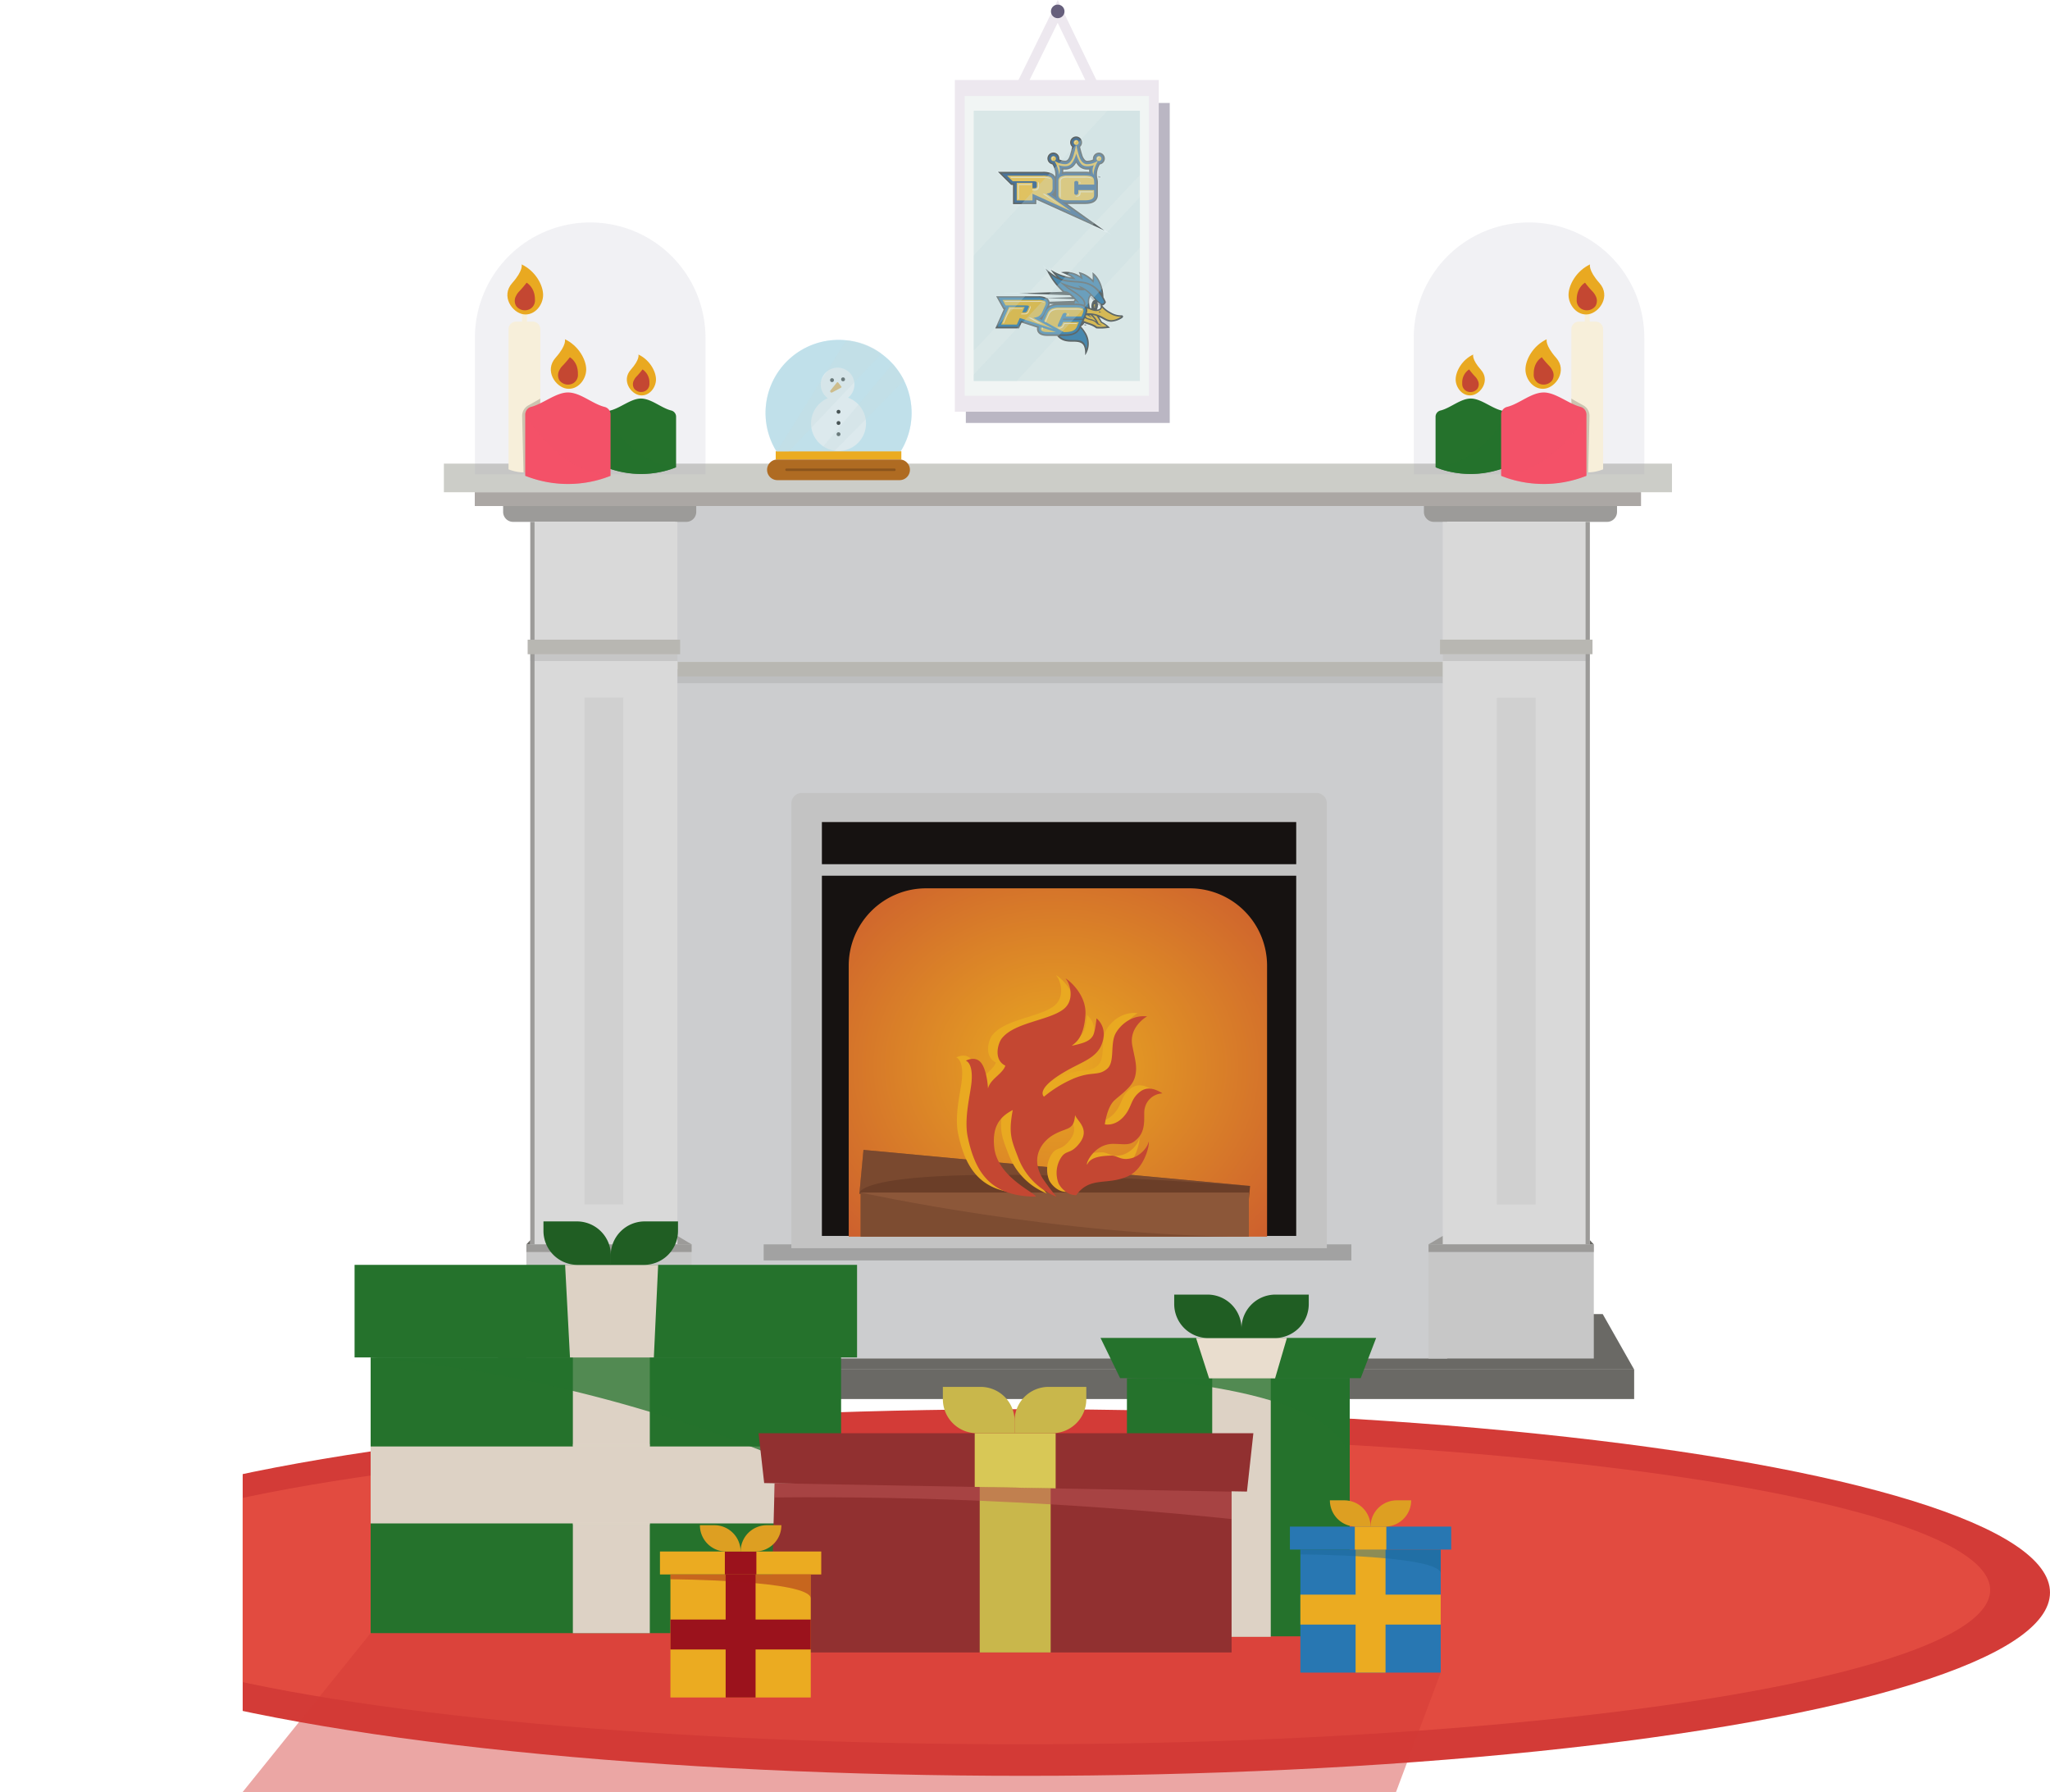 <svg xmlns="http://www.w3.org/2000/svg" xmlns:xlink="http://www.w3.org/1999/xlink" viewBox="0 0 821.98 718.4"><defs><style>.cls-1,.cls-55,.cls-67{fill:none;}.cls-2{fill:#fff;}.cls-3{fill:#cccdc8;}.cls-4{fill:#6a6965;}.cls-5{fill:#cccdcf;}.cls-6{fill:#b8b7b2;}.cls-7{fill:#aba7a4;}.cls-21,.cls-8{fill:#9c9b99;}.cls-9{fill:#d9d9d9;}.cls-10{fill:#c7c7c7;}.cls-11{fill:#d0d0d0;}.cls-12{fill:#a2a2a2;}.cls-13{fill:#c3c3c3;}.cls-14{fill:#161211;}.cls-15{fill:url(#radial-gradient);}.cls-16,.cls-22{fill:#6b3e28;}.cls-17,.cls-18{fill:#8c5739;}.cls-18,.cls-22,.cls-26,.cls-39,.cls-42,.cls-48{opacity:0.45;}.cls-18,.cls-21,.cls-22,.cls-26,.cls-29,.cls-32,.cls-35,.cls-39,.cls-42,.cls-43,.cls-47,.cls-48,.cls-52,.cls-53,.cls-54,.cls-55,.cls-56{isolation:isolate;}.cls-19{fill:#e9a921;}.cls-20{fill:#c44732;}.cls-21,.cls-47,.cls-55{opacity:0.3;}.cls-23{clip-path:url(#clip-path);}.cls-24,.cls-26{fill:#d33b37;}.cls-25{fill:#e24b40;}.cls-27,.cls-29{fill:#25722c;}.cls-28,.cls-32{fill:#ddd2c5;}.cls-29{opacity:0.75;}.cls-30{fill:#e9ddce;}.cls-31{fill:#205e23;}.cls-32{opacity:0.66;}.cls-33{fill:#913030;}.cls-34{fill:#c9b74b;}.cls-35{fill:#ba5252;opacity:0.55;}.cls-36{fill:#d8c856;}.cls-37{fill:#ebab21;}.cls-38,.cls-39{fill:#9b121c;}.cls-40{fill:#dd9f22;}.cls-41{fill:#2877b2;}.cls-42{fill:#1a6796;}.cls-43{fill:#a1a1b5;opacity:0.15;}.cls-44{fill:#f7efda;}.cls-45{fill:#ccc3b0;}.cls-46,.cls-47{fill:#f35168;}.cls-48{fill:#87d2f2;}.cls-49{fill:#af6b22;}.cls-50{fill:#f6f9fe;}.cls-51{fill:#e29b29;}.cls-52{opacity:0.25;fill:url(#SVGID_13_);}.cls-53{fill:#b4d2d4;opacity:0.4;}.cls-54{fill:#c7dcdf;opacity:0.28;}.cls-55{stroke:#351d10;stroke-linecap:round;}.cls-55,.cls-67{stroke-miterlimit:10;}.cls-56{fill:#40375b;opacity:0.36;}.cls-57{fill:#ede8ef;}.cls-58{fill:#f1f5f4;}.cls-59{fill:#231f20;}.cls-60{fill:#043673;}.cls-61{fill:#fdb714;}.cls-62{fill:#fee6ad;}.cls-63{fill:#005694;}.cls-64{fill:#eba900;}.cls-65{fill:#b2b1b1;}.cls-66{fill:#ffe0ae;}.cls-67{stroke:#ede8ef;stroke-width:4px;}.cls-68{fill:#665f7c;}</style><radialGradient id="radial-gradient" cx="655.79" cy="163.16" r="118.7" gradientTransform="matrix(1.3, 0, 0, -1.12, -526.43, 610.08)" gradientUnits="userSpaceOnUse"><stop offset="0" stop-color="#e9a921"/><stop offset="1" stop-color="#c44732"/></radialGradient><clipPath id="clip-path" transform="translate(97.31)"><rect class="cls-1" y="425.96" width="767.78" height="292.66"/></clipPath><pattern id="SVGID_13_" data-name="SVGID 13 " width="47" height="34" patternTransform="matrix(0.11, 0, 0, -0.11, -6385.43, 7286.57)" patternUnits="userSpaceOnUse" viewBox="0 0 47 34"><rect class="cls-1" width="47" height="34"/><rect class="cls-1" width="47" height="34"/><circle class="cls-2" cx="17" cy="6" r="2.5"/><circle class="cls-2" cx="41" cy="6" r="2.5"/><circle class="cls-2" cx="17" cy="23" r="2.5"/><circle class="cls-2" cx="41" cy="23" r="2.5"/><circle class="cls-2" cx="6" cy="11" r="2.5"/><circle class="cls-2" cx="30" cy="11" r="2.5"/><circle class="cls-2" cx="6" cy="28" r="2.5"/><circle class="cls-2" cx="30" cy="28" r="2.5"/></pattern></defs><g id="Layer_2" data-name="Layer 2"><g id="Layer_1-2" data-name="Layer 1"><g id="Fireplace"><g id="Fireplace-2" data-name="Fireplace"><rect class="cls-3" x="177.98" y="185.87" width="492.42" height="11.47"/><polygon class="cls-4" points="211.06 527.94 208.09 527.94 197.23 549.04 655.24 549.04 642.64 526.82 639.05 526.82 211.06 527.94"/><rect class="cls-5" x="270.79" y="268.27" width="309.48" height="276.37"/><rect class="cls-6" x="271.64" y="265.35" width="307.24" height="5.84"/><rect class="cls-5" x="270.79" y="202.87" width="309.48" height="62.47"/><rect class="cls-7" x="190.37" y="197.34" width="467.63" height="5.53"/><path class="cls-8" d="M177.9,209.22H108.38a4,4,0,0,1-3.95-3.95v-2.4h77.43v2.4A4,4,0,0,1,177.9,209.22Z" transform="translate(97.31)"/><rect class="cls-9" x="212.64" y="209.22" width="58.99" height="289.63"/><rect class="cls-10" x="211.06" y="498.86" width="66.26" height="45.78"/><rect class="cls-11" x="234.36" y="279.68" width="15.57" height="203.19"/><polygon class="cls-8" points="277.32 498.86 271.64 495.48 271.64 498.86 277.32 498.86"/><polygon class="cls-4" points="211.06 498.86 212.64 497.17 212.64 498.86 211.06 498.86"/><rect class="cls-8" x="211.06" y="498.86" width="66.26" height="3.07"/><rect class="cls-8" x="212.64" y="209.22" width="1.69" height="289.63"/><rect class="cls-6" x="211.57" y="256.44" width="61.14" height="5.84"/><path class="cls-8" d="M477.59,209.22h69.52a4,4,0,0,0,3.95-3.95v-2.4H473.63v2.4A4,4,0,0,0,477.59,209.22Z" transform="translate(97.31)"/><rect class="cls-9" x="578.47" y="209.23" width="58.99" height="289.63"/><rect class="cls-10" x="572.8" y="498.85" width="66.26" height="45.78"/><rect class="cls-11" x="600.18" y="279.69" width="15.57" height="203.19"/><polygon class="cls-8" points="572.79 498.86 578.48 495.48 578.48 498.86 572.79 498.86"/><polygon class="cls-4" points="639.05 498.86 637.47 497.17 637.47 498.86 639.05 498.86"/><rect class="cls-8" x="572.8" y="498.85" width="66.26" height="3.07"/><rect class="cls-8" x="635.77" y="209.23" width="1.69" height="289.63"/><rect class="cls-6" x="577.4" y="256.43" width="61.14" height="5.84"/><rect class="cls-12" x="306.2" y="498.86" width="235.66" height="6.45"/><path class="cls-13" d="M434.72,500.39H220V322.11a4.22,4.22,0,0,1,4.22-4.22H430.49a4.22,4.22,0,0,1,4.22,4.22V500.39Z" transform="translate(97.31)"/><rect class="cls-14" x="329.55" y="351.07" width="190.19" height="144.41"/><rect class="cls-14" x="329.55" y="329.56" width="190.19" height="16.9"/><path class="cls-15" d="M379.72,356.13H274a31,31,0,0,0-31,31V495.78H410.74V387.15A31,31,0,0,0,379.72,356.13Z" transform="translate(97.31)"/><rect class="cls-4" x="197.23" y="549.04" width="458.01" height="11.83"/><rect class="cls-16" x="316.77" y="399.19" width="17.69" height="155.69" transform="translate(-82.3 756.92) rotate(-84.67)"/><rect class="cls-17" x="345.06" y="478.09" width="155.69" height="17.69"/><path class="cls-18" d="M247.26,478.61s-4.37-14.78,156.66-3.15L248.9,461Z" transform="translate(97.31)"/><path class="cls-19" d="M295,435.17s-.29-7-2.65-10.23-6.25-1-6.25-1,3,.67,2.29,8.62c-.44,4.89-3.11,14.48-1.5,22.06,3,14.15,9.23,23.8,27.28,23.8,0-1.45-15.46-7.82-16.68-19.79-.72-7.12,1.21-11.74,7.43-14.91-1.79,9.49-.49,12.12,2.12,18.93a27.14,27.14,0,0,0,15.43,15.82,80.91,80.91,0,0,1-5.7-7.57c-5.08-8.64.3-15,4.74-17.41,5.45-3,7.87-1.49,8.4-7.75.87,2.44,6.18,5.65,1.72,11.35-3.91,5-5.52,1.93-7.95,6.86a11.5,11.5,0,0,0-.4,9c.59,1.51,3.34,5,7.14,4.88,5.61-7.65,12.1-3.79,20.64-7.53,6.75-2.95,8.85-12.73,8.43-13.94-.53,2.52-3.56,5.89-7.12,6.71-4.21,1-5.47-1.2-7.9-1.1-3.18.13-8.27.31-9.64,3.6-.84-.11,2.83-8.38,10.48-8.29,5.28.06,6.75.92,9.86-2.31,3.69-3.84,2-9.61,2.75-12.07a7.57,7.57,0,0,1,7.11-5.86c-3.5-2.21-6.5-2.67-9.13-.58-3.91,3.09-3.05,6.25-6.63,10.09s-7.38,2.89-7.38,2.89.84-6.91,3.9-9.66,7.16-5.38,8.22-9.44-.13-7.28-1.11-12.51c-1.43-7.61,5.94-11.66,5.94-11.66-7.1-.81-11.81,4.75-12.94,7.49-1.8,4.36,0,11-3.14,13.56-3.79,3.18-6.44.58-14.61,4.41a48.59,48.59,0,0,0-10.66,6.73s-4.67-3.55,12.82-12.41c4.62-2.34,8.64-4.23,10.32-8.57,2.7-7-2.09-10.42-2.09-10.42s-.44,5.28-1.45,7c-1.48,2.52-4.67,3.09-8.46,4,1.48-1.32,4.85-3,5.48-12.4s-9.24-15.8-7.77-14.27,3.72,8.42-1.09,12.06c-6,4.55-19.65,5.2-24.71,11.7-1.51,1.94-3.4,8.51,1.47,10.88-1.19,3.45-6.14,5.3-7,9.3Z" transform="translate(97.31)"/><path class="cls-20" d="M298.85,436.47s-.29-7-2.65-10.23-6.25-1-6.25-1,3,.67,2.29,8.62c-.44,4.89-3.11,14.48-1.5,22.06,3,14.15,9.23,23.8,27.28,23.8,0-1.45-15.46-7.82-16.68-19.79-.72-7.12,1.21-11.74,7.43-14.91-1.79,9.49-.49,12.12,2.12,18.93a27.14,27.14,0,0,0,15.43,15.82,80.91,80.91,0,0,1-5.7-7.57c-5.08-8.64.3-15,4.74-17.41,5.45-3,7.87-1.49,8.4-7.75.87,2.44,6.18,5.65,1.72,11.35-3.91,5-5.52,1.93-8,6.86a11.5,11.5,0,0,0-.4,9c.59,1.51,3.34,5,7.14,4.88,5.61-7.65,12.1-3.79,20.64-7.53,6.75-2.95,8.85-12.73,8.43-13.94-.53,2.52-3.56,5.89-7.12,6.71-4.21,1-5.47-1.2-7.9-1.1-3.18.13-8.27.31-9.64,3.6-.84-.11,2.83-8.38,10.48-8.29,5.28.06,6.75.92,9.86-2.31,3.69-3.84,2-9.61,2.75-12.07a7.57,7.57,0,0,1,7.11-5.86c-3.5-2.21-6.5-2.67-9.13-.58-3.91,3.09-3.05,6.25-6.63,10.09s-7.38,2.89-7.38,2.89.84-6.91,3.9-9.66,7.16-5.38,8.22-9.44-.13-7.28-1.11-12.51c-1.43-7.61,5.94-11.66,5.94-11.66-7.1-.81-11.81,4.75-12.94,7.49-1.8,4.36,0,11-3.14,13.56-3.79,3.18-6.44.58-14.61,4.41a48.59,48.59,0,0,0-10.66,6.73s-4.67-3.55,12.82-12.41c4.62-2.33,8.64-4.23,10.32-8.57,2.7-7-2.09-10.42-2.09-10.42s-.44,5.28-1.45,7c-1.48,2.52-4.67,3.09-8.46,4,1.48-1.32,4.85-3,5.48-12.4s-9.24-15.8-7.77-14.27,3.72,8.42-1.09,12.06c-6,4.55-19.65,5.2-24.71,11.7-1.51,1.94-3.4,8.51,1.47,10.88-1.2,3.46-6.14,5.3-7,9.3Z" transform="translate(97.31)"/><rect class="cls-21" x="212.64" y="262.27" width="58.99" height="2.73"/><rect class="cls-21" x="578.47" y="262.27" width="58.99" height="2.73"/><rect class="cls-21" x="271.64" y="271.18" width="306.84" height="2.73"/><path class="cls-22" d="M247.75,478.09s80.57,17.69,155.69,17.69H247.75Z" transform="translate(97.31)"/></g></g><g id="Gifts_and_Rug" data-name="Gifts and Rug"><g class="cls-23"><ellipse id="Darker_Carpet_Color" data-name="Darker Carpet Color" class="cls-24" cx="410.99" cy="638.44" rx="410.99" ry="73.49"/></g><g class="cls-23"><ellipse id="Lighter_Carpet_Color" data-name="Lighter Carpet Color" class="cls-25" cx="409.16" cy="637.44" rx="388.83" ry="61.84"/></g><g class="cls-23"><polygon id="Boxes_Shadow" data-name="Boxes Shadow" class="cls-26" points="148.62 654.72 97.31 718.4 133.31 718.4 559.76 718.4 577.68 670.55 521.41 639.29 148.62 654.72"/></g><g class="cls-23"><g id="Tall_Green_Gift_Box" data-name="Tall Green Gift Box"><rect class="cls-27" x="451.86" y="552.5" width="89.33" height="103.5"/><rect class="cls-28" x="486.06" y="552.21" width="23.47" height="104"/><path class="cls-29" d="M354.55,552.5s89.33,3.4,89.33,34.9V551.78Z" transform="translate(97.31)"/><polygon class="cls-27" points="551.79 536.37 441.27 536.37 449.13 552.5 545.6 552.5 551.79 536.37"/><polygon class="cls-30" points="479.57 536.37 484.81 552.6 511.26 552.6 516.02 536.37 479.57 536.37"/><path class="cls-31" d="M427.46,519H414.11a13.63,13.63,0,0,0-13.63,13.63v3.79h13.35a13.63,13.63,0,0,0,13.63-13.63Z" transform="translate(97.31)"/><path class="cls-31" d="M373.51,519h13.35a13.63,13.63,0,0,1,13.63,13.63v3.79H387.14a13.63,13.63,0,0,1-13.63-13.63Z" transform="translate(97.31)"/></g></g><g class="cls-23"><g id="Big_Green_Gift_Box" data-name="Big Green Gift Box"><rect class="cls-27" x="142.17" y="507.08" width="201.48" height="37.11"/><rect class="cls-27" x="148.62" y="544.19" width="188.57" height="110.53"/><rect class="cls-28" x="148.62" y="579.89" width="188.57" height="30.85"/><rect class="cls-28" x="229.7" y="544.2" width="30.85" height="110.53"/><path class="cls-29" d="M51.31,544.19H239.88v51.18a564.54,564.54,0,0,0-69.94-27.31A567.56,567.56,0,0,0,51.31,544.19Z" transform="translate(97.31)"/><rect class="cls-32" x="229.7" y="578.92" width="30.85" height="0.97"/><rect class="cls-32" x="229.7" y="610.26" width="30.85" height="0.97"/><polygon class="cls-28" points="262.17 544.19 228.54 544.19 226.59 507.08 263.9 507.08 262.17 544.19"/><path class="cls-31" d="M174.55,489.66H161.2a13.63,13.63,0,0,0-13.63,13.63v3.79h13.35a13.63,13.63,0,0,0,13.63-13.63Z" transform="translate(97.31)"/><path class="cls-31" d="M120.6,489.66H134a13.63,13.63,0,0,1,13.63,13.63v3.79H134.23a13.63,13.63,0,0,1-13.63-13.63Z" transform="translate(97.31)"/></g></g><g class="cls-23"><g id="Red_Gift_with_Gold_Ribbon" data-name="Red Gift with Gold Ribbon"><polygon class="cls-33" points="499.99 597.97 306.41 594.56 304.16 574.58 502.56 574.58 499.99 597.97"/><polygon class="cls-33" points="493.82 662.47 308.79 662.47 310.61 594.64 493.82 594.64 493.82 662.47"/><polygon class="cls-34" points="421.28 662.47 392.83 662.47 392.83 596.13 421.28 596.65 421.28 662.47"/><path class="cls-35" d="M213.3,594.64v5.68c30.6-.29,62.88.27,96.66,2,30.19,1.52,59.07,3.81,86.54,6.67V598Z" transform="translate(97.31)"/><polygon class="cls-36" points="423.28 596.69 390.83 596.11 390.83 574.58 423.28 574.58 423.28 596.69"/><path class="cls-34" d="M338.26,556H323.13a13.63,13.63,0,0,0-13.63,13.63v4.94h15.13A13.63,13.63,0,0,0,338.26,561Z" transform="translate(97.31)"/><path class="cls-34" d="M280.75,556h15.13a13.63,13.63,0,0,1,13.63,13.63v4.94H294.38A13.63,13.63,0,0,1,280.75,561Z" transform="translate(97.31)"/></g></g><g class="cls-23"><g id="Gold_Gift_with_Red_Ribbon" data-name="Gold Gift with Red Ribbon"><rect class="cls-37" x="268.82" y="631.19" width="56.27" height="49.33"/><rect class="cls-37" x="264.62" y="621.99" width="64.67" height="9.21"/><rect class="cls-38" x="268.82" y="649.27" width="56.27" height="12"/><rect class="cls-38" x="290.96" y="631.2" width="12" height="49.33"/><path class="cls-39" d="M171.51,633.12s56.27.32,56.27,7.72V631.2H171.51Z" transform="translate(97.31)"/><rect class="cls-38" x="290.64" y="621.99" width="12.64" height="9.21"/><path class="cls-40" d="M216,611.45h-5.78A10.53,10.53,0,0,0,199.65,622h5.78A10.52,10.52,0,0,0,216,611.45Z" transform="translate(97.31)"/><path class="cls-40" d="M183.33,611.45h5.78A10.53,10.53,0,0,1,199.64,622h-5.78a10.52,10.52,0,0,1-10.53-10.53Z" transform="translate(97.31)"/></g></g><g class="cls-23"><g id="Blue_Gift_with_Gold_Ribbon" data-name="Blue Gift with Gold Ribbon"><rect class="cls-41" x="521.41" y="621.22" width="56.27" height="49.33"/><rect class="cls-41" x="517.21" y="612.01" width="64.67" height="9.21"/><rect class="cls-37" x="521.41" y="639.29" width="56.27" height="12"/><rect class="cls-37" x="543.55" y="621.22" width="12" height="49.33"/><path class="cls-42" d="M424.1,623.15s56.27.32,56.27,7.72v-9.64H424.1Z" transform="translate(97.31)"/><rect class="cls-37" x="543.23" y="612.01" width="12.64" height="9.21"/><path class="cls-40" d="M468.55,601.48h-5.78A10.53,10.53,0,0,0,452.24,612H458a10.53,10.53,0,0,0,10.53-10.53Z" transform="translate(97.31)"/><path class="cls-40" d="M435.93,601.48h5.78A10.53,10.53,0,0,1,452.24,612h-5.78a10.52,10.52,0,0,1-10.53-10.53Z" transform="translate(97.31)"/></g></g></g><g id="Items_on_Mantle" data-name="Items on Mantle"><path id="Left_Candle_Shadow" data-name="Left Candle Shadow" class="cls-43" d="M139.34,89.18h0A46.22,46.22,0,0,0,93.12,135.4v54.78h92.44V135.4A46.22,46.22,0,0,0,139.34,89.18Z" transform="translate(97.31)"/><g id="Left_Candles" data-name="Left Candles"><path class="cls-44" d="M119.34,188.16a17.14,17.14,0,0,1-12.75,0V132a3.08,3.08,0,0,1,3.08-3.08h6.59a3.08,3.08,0,0,1,3.08,3.08Z" transform="translate(97.31)"/><path class="cls-44" d="M113,131.48h0a1,1,0,0,1-1-1v-5a1,1,0,0,1,1-1h0a1,1,0,0,1,1,1v5A1,1,0,0,1,113,131.48Z" transform="translate(97.31)"/><path class="cls-19" d="M111.84,106s.84,2.28-3.79,7.49,0,11.87,4.52,12.51,7.89-3.75,7.89-7.76S117.31,108.58,111.84,106Z" transform="translate(97.31)"/><path class="cls-20" d="M113.84,113.33a40.56,40.56,0,0,1-3,3.52,6.71,6.71,0,0,0-1.24,1.78,4.07,4.07,0,0,0,.08,4.09,4.36,4.36,0,0,0,5.43,1.21,3.91,3.91,0,0,0,2.07-3.83C117.21,115.16,113.84,113.33,113.84,113.33Z" transform="translate(97.31)"/><path class="cls-45" d="M119.34,159.78s-.61.42-4.79,2.72a4.83,4.83,0,0,0-2.5,4.23l.55,22.66h5.7Z" transform="translate(97.31)"/><path class="cls-27" d="M173.78,187.32a38.22,38.22,0,0,1-28.22,0V166.93a2.59,2.59,0,0,1,2.05-2.41c4-1.08,8.16-4.74,12.06-4.74,4.14,0,8,3.69,12.05,4.76a2.58,2.58,0,0,1,2.06,2.41Z" transform="translate(97.31)"/><path class="cls-29" d="M145.56,166.56s9.49,18.89,28.22,20.76c0,0-12.39,6-28.22,0Z" transform="translate(97.31)"/><path class="cls-19" d="M158.68,142.13s.69,1.87-3.09,6.12,0,9.7,3.69,10.22,6.44-3.06,6.44-6.34S163.15,144.22,158.68,142.13Z" transform="translate(97.31)"/><path class="cls-20" d="M160.32,148.1a32.53,32.53,0,0,1-2.44,2.88,5.26,5.26,0,0,0-1,1.45,3.33,3.33,0,0,0,.07,3.34,3.57,3.57,0,0,0,4.44,1,3.2,3.2,0,0,0,1.69-3.13A6.21,6.21,0,0,0,160.32,148.1Z" transform="translate(97.31)"/><path class="cls-46" d="M147.5,190.75a46.19,46.19,0,0,1-34.19,0V166a3.15,3.15,0,0,1,2.48-2.92c4.82-1.31,9.89-5.74,14.61-5.74,5,0,9.68,4.48,14.6,5.76a3.15,3.15,0,0,1,2.5,2.92v24.69Z" transform="translate(97.31)"/><path class="cls-47" d="M113.3,165.6s11.5,22.89,34.19,25.15c0,0-15,7.26-34.19,0Z" transform="translate(97.31)"/><path class="cls-19" d="M129.2,136s.83,2.26-3.75,7.42,0,11.76,4.48,12.39,7.81-3.71,7.81-7.69S134.61,138.53,129.2,136Z" transform="translate(97.31)"/><path class="cls-20" d="M131.18,143.23a40.8,40.8,0,0,1-3,3.48,6.32,6.32,0,0,0-1.22,1.76,4,4,0,0,0,.08,4.05,4.3,4.3,0,0,0,5.37,1.19,3.88,3.88,0,0,0,2-3.79C134.51,145,131.18,143.23,131.18,143.23Z" transform="translate(97.31)"/></g><path id="Right_Candle_Shadow" data-name="Right Candle Shadow" class="cls-43" d="M515.78,89.18h0a46.22,46.22,0,0,0-46.22,46.22v54.78H562V135.4A46.22,46.22,0,0,0,515.78,89.18Z" transform="translate(97.31)"/><g id="Right_Candles" data-name="Right Candles"><path class="cls-44" d="M532.74,188.16a17.14,17.14,0,0,0,12.75,0V132a3.08,3.08,0,0,0-3.08-3.08h-6.59a3.08,3.08,0,0,0-3.08,3.08v56.17Z" transform="translate(97.31)"/><path class="cls-44" d="M539.12,131.48h0a1,1,0,0,0,1-1v-5a1,1,0,0,0-1-1h0a1,1,0,0,0-1,1v5A1,1,0,0,0,539.12,131.48Z" transform="translate(97.31)"/><path class="cls-19" d="M540.24,106s-.84,2.28,3.79,7.49,0,11.87-4.52,12.51-7.89-3.75-7.89-7.76S534.77,108.58,540.24,106Z" transform="translate(97.31)"/><path class="cls-20" d="M538.24,113.33a40.56,40.56,0,0,0,3,3.52,6.71,6.71,0,0,1,1.24,1.78,4.07,4.07,0,0,1-.08,4.09,4.36,4.36,0,0,1-5.43,1.21,3.91,3.91,0,0,1-2.07-3.83C534.88,115.16,538.24,113.33,538.24,113.33Z" transform="translate(97.31)"/><path class="cls-45" d="M532.74,159.78s.61.42,4.79,2.72a4.83,4.83,0,0,1,2.5,4.23l-.55,22.66h-5.7Z" transform="translate(97.31)"/><path class="cls-27" d="M478.3,187.32a38.22,38.22,0,0,0,28.22,0V166.93a2.59,2.59,0,0,0-2-2.41c-4-1.08-8.16-4.74-12.06-4.74-4.14,0-8,3.69-12.05,4.76A2.58,2.58,0,0,0,478.3,167Z" transform="translate(97.31)"/><path class="cls-29" d="M506.52,166.56S497,185.45,478.3,187.32c0,0,12.39,6,28.22,0Z" transform="translate(97.31)"/><path class="cls-19" d="M493.4,142.13s-.69,1.87,3.09,6.12,0,9.7-3.69,10.22-6.44-3.06-6.44-6.34S488.93,144.22,493.4,142.13Z" transform="translate(97.31)"/><path class="cls-20" d="M491.76,148.1A32.53,32.53,0,0,0,494.2,151a5.26,5.26,0,0,1,1,1.45,3.33,3.33,0,0,1-.07,3.34,3.57,3.57,0,0,1-4.44,1,3.2,3.2,0,0,1-1.69-3.13A6.23,6.23,0,0,1,491.76,148.1Z" transform="translate(97.31)"/><path class="cls-46" d="M504.59,190.75a46.19,46.19,0,0,0,34.19,0V166a3.15,3.15,0,0,0-2.48-2.92c-4.82-1.31-9.89-5.74-14.61-5.74-5,0-9.68,4.48-14.6,5.76a3.15,3.15,0,0,0-2.5,2.92Z" transform="translate(97.31)"/><path class="cls-47" d="M538.78,165.6s-11.5,22.89-34.19,25.15c0,0,15,7.26,34.19,0Z" transform="translate(97.31)"/><path class="cls-19" d="M522.88,136s-.83,2.26,3.75,7.42,0,11.76-4.48,12.39-7.81-3.71-7.81-7.69S517.47,138.53,522.88,136Z" transform="translate(97.31)"/><path class="cls-20" d="M520.9,143.23a40.8,40.8,0,0,0,3,3.48,6.32,6.32,0,0,1,1.22,1.76,4,4,0,0,1-.08,4.05,4.3,4.3,0,0,1-5.37,1.19,3.88,3.88,0,0,1-2-3.79C517.57,145,520.9,143.23,520.9,143.23Z" transform="translate(97.31)"/></g><g id="Snowglobe"><path class="cls-48" d="M214.08,181A29.28,29.28,0,1,1,263.8,181" transform="translate(97.31)"/><rect class="cls-37" x="311.04" y="180.9" width="50.37" height="3.3"/><path class="cls-49" d="M263.4,192.49h-49a4.14,4.14,0,0,1-4.14-4.14h0a4.14,4.14,0,0,1,4.14-4.14h49a4.14,4.14,0,0,1,4.14,4.14h0A4.14,4.14,0,0,1,263.4,192.49Z" transform="translate(97.31)"/><circle class="cls-50" cx="335.84" cy="154.14" r="6.76"/><circle class="cls-50" cx="336.22" cy="169.77" r="11.03"/><circle cx="336.22" cy="169.58" r="0.78"/><circle cx="336.22" cy="165.08" r="0.78"/><circle cx="338.04" cy="152.07" r="0.78"/><circle cx="333.61" cy="152.4" r="0.78"/><circle cx="336.22" cy="174.07" r="0.78"/><path class="cls-51" d="M239.94,155.4l-3.57,1.93a.55.55,0,0,1-.68-.13h0a.54.54,0,0,1,0-.69l2.55-3.16a.33.33,0,0,1,.52,0L240,154.9A.33.33,0,0,1,239.94,155.4Z" transform="translate(97.31)"/><path class="cls-52" d="M214.08,181A29.28,29.28,0,1,1,263.8,181" transform="translate(97.31)"/><path class="cls-53" d="M263.79,181a29.28,29.28,0,1,0-49.72.07Z" transform="translate(97.31)"/><path class="cls-54" d="M242,136.41a25.08,25.08,0,0,1,14.11,5.36L219,181h-4.82Z" transform="translate(97.31)"/><path class="cls-54" d="M260.66,145.85l-29.49,35h6l28.06-28.28A33.15,33.15,0,0,0,260.66,145.85Z" transform="translate(97.31)"/><line class="cls-55" x1="315.37" y1="188.32" x2="358.63" y2="188.32"/></g></g><g id="Sports_Teams_Picture_Frame" data-name="Sports Teams Picture Frame"><g id="Frame"><rect class="cls-56" x="387.27" y="41.28" width="81.76" height="128.28"/><rect class="cls-57" x="382.86" y="32.07" width="81.76" height="132.99"/><rect class="cls-58" x="386.8" y="38.48" width="73.88" height="120.17"/><polygon class="cls-2" points="439.85 70.31 439.85 71.05 440.01 71.05 440.01 71.52 441.59 71.52 441.59 70.31 439.85 70.31"/><path class="cls-2" d="M348.41,94.1l-16.68-12h5.69c1.7,0,3.59-.16,4.79-1.36a3.55,3.55,0,0,0,1-2.61V73.9a8.65,8.65,0,0,0-.31-2.88,7.38,7.38,0,0,1,1-4.8A2.75,2.75,0,0,0,346,63.56a2.73,2.73,0,0,0-5.46,0,1,1,0,0,0,0,.17,5.5,5.5,0,0,1-1.6.37h-.32a.86.86,0,0,1-.66-.25A4.42,4.42,0,0,1,337,62c-.34-1.07-.6-2-.8-3a2.73,2.73,0,1,0-4,0c-.2.92-.46,1.89-.8,3h0c-.6,2.07-1.27,2.1-1.56,2.11h-.24a5.34,5.34,0,0,1-1.81-.38v-.16a2.73,2.73,0,1,0-4.68,1.91,2.7,2.7,0,0,0,1.31.75,8.24,8.24,0,0,1,1.09,3.7,4.28,4.28,0,0,0-.86-.64,8.42,8.42,0,0,0-3.95-.71H302l6,5.94h.51v7.7h10V80.56Zm-19-25.75h.3a5.21,5.21,0,0,0,3.31-1A5.73,5.73,0,0,0,334.2,66a5.75,5.75,0,0,0,1.21,1.38,5.21,5.21,0,0,0,3.31,1h.3v.21a15.32,15.32,0,0,0-1.6-.07H330.9a11.9,11.9,0,0,0-1.53.08,1.62,1.62,0,0,0,0-.22" transform="translate(97.31)"/><path class="cls-59" d="M330.71,81.8h6.72c1.63,0,3.44-.15,4.56-1.27a3.23,3.23,0,0,0,.93-2.37V73.9a8,8,0,0,0-.31-2.8,7.78,7.78,0,0,1,1.12-5.17,2.4,2.4,0,1,0-2.82-2.37,2.22,2.22,0,0,0,0,.37,5.39,5.39,0,0,1-1.94.49,1.33,1.33,0,0,1-1.2-.31,4.83,4.83,0,0,1-1.13-2.06c-.36-1.14-.64-2.18-.85-3.17a2.37,2.37,0,0,0,.78-1.77,2.4,2.4,0,1,0-4,1.77c-.21,1-.49,2-.85,3.17h0c-.67,2.29-1.5,2.33-1.85,2.35h-.25a5.61,5.61,0,0,1-2.16-.5,2.22,2.22,0,0,0,0-.37,2.4,2.4,0,1,0-4.12,1.68,2.47,2.47,0,0,0,1.3.69,7.83,7.83,0,0,1,1.15,4.89,3.23,3.23,0,0,0-1.31-1.25,8.16,8.16,0,0,0-3.79-.67H302.81l5.33,5.28h.71v7.7h9.38V80.05l27.31,12.37ZM329.13,68l.55,0a4.87,4.87,0,0,0,3.11-1,6.06,6.06,0,0,0,1.42-1.76,5.81,5.81,0,0,0,1.42,1.76,4.84,4.84,0,0,0,3.1,1l.55,0h.1a5.23,5.23,0,0,0,0,.56c0,.11,0,.23,0,.37a14,14,0,0,0-1.95-.11h-6.52a12.86,12.86,0,0,0-1.87.12c0-.14,0-.27,0-.38s0-.37,0-.56h.09" transform="translate(97.31)"/><path class="cls-60" d="M343.31,61.76a1.81,1.81,0,0,0-1.68,2.51,6.54,6.54,0,0,1-3.14.78c-.5,0-1.61-.32-2.39-2.8a30,30,0,0,1-.93-3.58,1.78,1.78,0,0,0,.84-1.53,1.82,1.82,0,1,0-2.8,1.53,33.92,33.92,0,0,1-.93,3.58c-.72,2.48-1.72,2.74-2.39,2.77a6.32,6.32,0,0,1-3.13-.75A1.82,1.82,0,1,0,325,65.39c1.7,3.21,1.51,4.6,1.23,6.51a3.37,3.37,0,0,0-.07.79v5.49a2.78,2.78,0,0,0,.39,1.45L324.27,78l0,0a2.93,2.93,0,0,0,1.32-2.63V72.58a2.65,2.65,0,0,0-1.41-2.44,7.61,7.61,0,0,0-3.5-.6H304.31l4.07,4h1.07v7.7h8.14V79.12L340.1,89.31l-11.75-8.42a9.19,9.19,0,0,0,2.55.3h6.52c1.5,0,3.16-.13,4.12-1.08a2.58,2.58,0,0,0,.74-1.93V73.92a7.82,7.82,0,0,0-.24-2.48c-.23-1.68-.26-3.09,1.3-6a1.83,1.83,0,0,0,0-3.65m-5.88,7.69h-6.52a9.13,9.13,0,0,0-2.6.3,4.59,4.59,0,0,0,.16-1.19,5.69,5.69,0,0,0-.11-1.23c.28,0,.56.08.82.1a4.59,4.59,0,0,0,3.25-.82A6,6,0,0,0,334,64.53c.09-.16.17-.34.26-.52.08.18.17.36.26.52A5.91,5.91,0,0,0,336,66.61a4.58,4.58,0,0,0,3.25.82c.26,0,.54-.05.82-.1a5.63,5.63,0,0,0-.11,1.23,4.31,4.31,0,0,0,.15,1.16,10.41,10.41,0,0,0-2.69-.27" transform="translate(97.31)"/><path class="cls-61" d="M332.16,84.71l-9.89-7.09a3.93,3.93,0,0,0,1.58-.45,2,2,0,0,0,.89-1.86V72.57a1.74,1.74,0,0,0-.93-1.64,6.87,6.87,0,0,0-3.08-.5H306.5l2.25,2.23h7.93c.91,0,1.72,0,1.72.73v1.35c0,.47-.21.71-.88.71h-.84V73.27h-6.32v7.09h6.33V77.7Z" transform="translate(97.31)"/><path class="cls-62" d="M316.62,76.35h1.32a1.43,1.43,0,0,0,1.36-1.59v-1a1,1,0,0,0-.54-1,1.2,1.2,0,0,1,.13.57v1.36c0,1-.75,1.19-1.36,1.19h-.92Z" transform="translate(97.31)"/><polygon class="cls-62" points="418.01 77.7 424.75 82.04 425.2 82.25 418.84 77.69 418.01 77.7"/><path class="cls-62" d="M321.14,71.33a6.64,6.64,0,0,1,2.85.44l.1.06a1.26,1.26,0,0,0-.5-.47,6.64,6.64,0,0,0-2.85-.44H307.69l.41.41Z" transform="translate(97.31)"/><polygon class="cls-62" points="408.56 74.17 413.51 74.17 413.51 73.76 408.16 73.76 408.16 79.88 408.56 79.88 408.56 74.17"/><path class="cls-61" d="M335.05,74V73.3a.7.7,0,0,0-.81-.75c-.6,0-.79.27-.79.71v4.09a.7.7,0,0,0,.2.55.85.85,0,0,0,1.4-.55V76.21h6.33v2c0,1.81-1.8,2.11-4,2.11h-6.52c-1.8,0-3.79-.26-3.8-2.11V72.68a2,2,0,0,1,.85-1.81,6.29,6.29,0,0,1,3-.52h6.52c4,0,4,1,4,3.64h-6.35Z" transform="translate(97.31)"/><path class="cls-62" d="M336,73.5a1.13,1.13,0,0,0-.59-.86,1.31,1.31,0,0,1,.17.67v.19Z" transform="translate(97.31)"/><path class="cls-62" d="M328,78.58V72.92a1.52,1.52,0,0,1,.63-1.4,6.32,6.32,0,0,1,2.69-.27h6.52a6.45,6.45,0,0,1,2.78.4,1,1,0,0,0-.15-.2c-.42-.42-1.37-.61-3.06-.61h-6.52a5.74,5.74,0,0,0-2.69.44,1.54,1.54,0,0,0-.63,1.4v5.49a1.22,1.22,0,0,0,.62,1.15,1.32,1.32,0,0,1-.19-.74" transform="translate(97.31)"/><path class="cls-62" d="M340.9,76.69h-5.37v.66a1.19,1.19,0,0,1-.34.83,1.41,1.41,0,0,1-1,.41,1.33,1.33,0,0,1-.45-.08l0,0a1.31,1.31,0,0,0,.86.31,1.41,1.41,0,0,0,1-.41,1.15,1.15,0,0,0,.34-.83v-.5h4.93Z" transform="translate(97.31)"/><path class="cls-61" d="M333.2,57.13a1,1,0,1,1,1,1,1,1,0,0,1-1-1" transform="translate(97.31)"/><path class="cls-62" d="M333.86,57.58a.75.75,0,0,1,0-.55.7.7,0,0,1,.65-.42.76.76,0,0,1,.21,0,.66.66,0,0,0-.23-.17.72.72,0,0,0-.94.36.7.7,0,0,0,0,.55.71.71,0,0,0,.38.4l.07,0a.68.68,0,0,1-.14-.23" transform="translate(97.31)"/><path class="cls-61" d="M324.09,63.58a1,1,0,1,1,1,1,1,1,0,0,1-1-1" transform="translate(97.31)"/><path class="cls-62" d="M324.75,64a.75.75,0,0,1,0-.55.7.7,0,0,1,.65-.42.76.76,0,0,1,.21,0,.66.66,0,0,0-.23-.17.72.72,0,0,0-.94.36.7.7,0,0,0,0,.55.71.71,0,0,0,.38.4l.07,0a1.09,1.09,0,0,1-.14-.23" transform="translate(97.31)"/><path class="cls-61" d="M342.32,63.58a1,1,0,1,1,1,1,1,1,0,0,1-1-1" transform="translate(97.31)"/><path class="cls-62" d="M343,64a.75.75,0,0,1,0-.55.7.7,0,0,1,.65-.42l.21,0a.66.66,0,0,0-.23-.17.72.72,0,0,0-.94.36.7.7,0,0,0,0,.55.71.71,0,0,0,.38.4l.07,0A1.09,1.09,0,0,1,343,64" transform="translate(97.31)"/><path class="cls-61" d="M342.62,64.61a7.27,7.27,0,0,1-4.14,1.21c-.36,0-2.12-.09-3.14-3.33a33.26,33.26,0,0,1-1-3.9.14.14,0,0,0-.27,0,33.26,33.26,0,0,1-1,3.9c-1,3.24-2.78,3.33-3.14,3.33a7.35,7.35,0,0,1-4.14-1.21.11.11,0,0,0-.16.15c1.85,3.27,1.64,5.34,1.64,5.34a4.28,4.28,0,0,0-.15-3.91c.74.24,3.31,1,4.81-.22a5.35,5.35,0,0,0,1.31-1.81,11.09,11.09,0,0,0,1-2.63s0-.05,0-.06a.14.14,0,0,0,0,.06,10.37,10.37,0,0,0,1,2.63A5.26,5.26,0,0,0,336.51,66c1.5,1.19,4.07.46,4.81.22a4.28,4.28,0,0,0-.15,3.91S341,68,342.81,64.76a.13.13,0,0,0-.19-.15" transform="translate(97.31)"/><polygon class="cls-59" points="440.34 70.72 440.18 70.72 440.18 70.64 440.6 70.64 440.6 70.72 440.44 70.72 440.44 71.19 440.34 71.19 440.34 70.72"/><path class="cls-59" d="M343.82,71c0-.07,0-.16,0-.23h0a1.72,1.72,0,0,1-.07.21l-.08.24h-.08l-.07-.24-.06-.22h0c0,.07,0,.16,0,.24v.22h-.09l0-.56h.13l.07.22a1.8,1.8,0,0,1,.05.19h0a.7.7,0,0,1,.06-.19l.08-.22h.13l0,.56h-.1Z" transform="translate(97.31)"/><path class="cls-2" d="M353.28,126.65c-.2-.55-.52-.56-1.06-.57a7.55,7.55,0,0,1-3.9-1.07l-.43-.25-.18-.1-.3-.17a11.06,11.06,0,0,1-2.21-1.84l0,0a2.27,2.27,0,0,0,1.17-1.18l.14-.36-.16-.35-.17-.35c-.14-.3-.37-.78-.69-1.34a14.46,14.46,0,0,0-2.36-7.88,8.24,8.24,0,0,0-2.24-2.29l-.54-.32.07.62a17.59,17.59,0,0,1,.11,2.2,12,12,0,0,0-5.26-2.72l-.61-.12.27.56c.16.32.29.63.39.89a11.74,11.74,0,0,0-5.42-1.39,7.23,7.23,0,0,0-1.89.21l-1.3.41a16.29,16.29,0,0,1-2.53-1.43l-1.28-.89.85,1.31c.25.38.51.74.77,1.07-1.35-1-2.37-1.89-2.39-1.9l-1.41-1.24,2.57,4.44a28.54,28.54,0,0,0,4.71,6.05l-25.13.92,28.71,1.08.19.14-9.2.34a7.14,7.14,0,0,0-3.7-.71H301.56l3.2,5.7v0l-3.48,7.8h10.27l1-2.24,5.68,1.83a2.76,2.76,0,0,0,.43,1.84c.91,1.41,2.74,1.6,4.41,1.6h3.4c1.94,2.28,4.51,2.28,6.39,2.28h.41c1.68,0,2.69.27,3.29.88s1,1.94.92,4.26l0,1.12.59-.95a8.58,8.58,0,0,0,0-9.74,13.71,13.71,0,0,0-1.44-1.94h1.77l.3-.67.18.06a9.85,9.85,0,0,1,3,1.38l.23.22h.1s.64.07,1.63.07a23.12,23.12,0,0,0,4-.35l.59-.11L348,131a13.56,13.56,0,0,0-3.24-2.39c-.12-.22-.3-.54-.52-.9l.46.24.87.49.09.05a5.28,5.28,0,0,0,2.6.7,9.25,9.25,0,0,0,4.4-1.46A.9.9,0,0,0,353.28,126.65Zm-20.21-6.36-9.33.34a2.64,2.64,0,0,0-.39-.75l9.75.37Z" transform="translate(97.31)"/><path class="cls-59" d="M353,126.76c-.13-.34-.24-.36-.77-.37a7.8,7.8,0,0,1-4.05-1.11l-.43-.24-.48-.27a11.37,11.37,0,0,1-2.28-1.89l-.35-.37h0a2.12,2.12,0,0,0,1.42-1.16l.09-.24-.11-.23c-.05-.12-.11-.23-.17-.35-.14-.31-.38-.8-.72-1.39-.22-7.45-4.45-10-4.45-10a16.5,16.5,0,0,1,.08,3,11.44,11.44,0,0,0-5.6-3.14,11.44,11.44,0,0,1,.66,1.69,10.52,10.52,0,0,0-7.78-1.55,20.45,20.45,0,0,1,4.28,2.07,21.13,21.13,0,0,1-8.37-3.13,18,18,0,0,0,2.46,2.94,38,38,0,0,1-4.54-3.37l1.63,2.82a27.14,27.14,0,0,0,5.22,6.49l-17.59.65,20.49.77a8.72,8.72,0,0,1,.89.73l-10.09.37a6.7,6.7,0,0,0-3.62-.71H302.1L305,124h.15l-3.42,7.66h9.6l1-2.31,6.19,2a2.55,2.55,0,0,0,.34,1.89c.83,1.28,2.57,1.46,4.15,1.46h3.54C328.47,137,331,137,332.86,137h.41c3.67,0,4.6,1.24,4.53,5.46a8.3,8.3,0,0,0,0-9.41,13.09,13.09,0,0,0-1.63-2.13l.09-.2a2.36,2.36,0,0,0,1.2-1.21c.49.2,1,.37,1.51.55a9.85,9.85,0,0,1,3.1,1.45l.16.15a21.57,21.57,0,0,0,5.54-.28,12.57,12.57,0,0,0-3.25-2.37c-.19-.34-.61-1.09-1.09-1.84a13,13,0,0,1,1.41.68l.88.49.09,0a4.93,4.93,0,0,0,2.45.66,9.12,9.12,0,0,0,4.27-1.43C352.73,127.43,353.13,127.14,353,126.76Zm-27.77-4.83a6,6,0,0,0-1.55.49h0l-.28.15a3.46,3.46,0,0,0,.17-.71Zm8.35-1.79a2.31,2.31,0,0,0-.32.45l-9.74.36a2.58,2.58,0,0,0-.91-1.41l10.8.41Z" transform="translate(97.31)"/><polygon class="cls-59" points="435.47 130.52 435.66 130.09 435.52 130.09 435.28 130.38 435.3 130.09 435.16 130.09 434.96 130.52 435.07 130.52 435.2 130.22 435.2 130.22 435.18 130.52 435.25 130.52 435.5 130.22 435.5 130.22 435.37 130.52 435.47 130.52"/><polygon class="cls-59" points="434.78 130.52 434.94 130.17 435.06 130.17 435.1 130.09 434.75 130.09 434.71 130.17 434.83 130.17 434.68 130.52 434.78 130.52"/><path class="cls-63" d="M337.76,123.46c-.52-.8-1.58-1.12-3.79-1.12h-6.48a8.37,8.37,0,0,0-3.57.61,4.49,4.49,0,0,0-2.08,2.25l-1.37,3.07-1.06-.59a4.62,4.62,0,0,0,2-2.25l1.22-2.73a2,2,0,0,0-.51-2.75,6,6,0,0,0-3.36-.66h-15.7l2.27,4h.72L302.68,131H311l1.08-2.43,7.25,2.34a2.11,2.11,0,0,0,.12,1.94c.68,1,2.23,1.19,3.65,1.19h6.49c2.24,0,4.67-.31,5.71-2.64l1.43-3.23h-7.88l.17-.39h7.9l.28-.62C337.85,125.64,338.39,124.44,337.76,123.46Z" transform="translate(97.31)"/><path class="cls-64" d="M330,126.88h6.31c1.16-2.58,1.67-3.62-2.33-3.62h-6.48a7.73,7.73,0,0,0-3.16.52,3.58,3.58,0,0,0-1.65,1.8l-1.4,3.14,7.94,4.41h.34c2.15,0,4.07-.3,4.88-2.1l.86-1.95H329l-.51,1.14c-.28.63-1.33,1-1.64.54-.11-.15,0-.4,0-.54l1.82-4.06a1.07,1.07,0,0,1,1.1-.7c.62,0,.65.36.48.74Z" transform="translate(97.31)"/><path class="cls-64" d="M325,131.84l-8-4.45a5.81,5.81,0,0,0,1.89-.46,3.66,3.66,0,0,0,1.71-1.85l1.22-2.73c.34-.75.26-1.3-.2-1.63a5.52,5.52,0,0,0-2.84-.49H304.66l1.25,2.22h7.88c.9,0,1.73,0,1.39.73l-.6,1.35a1.12,1.12,0,0,1-1.19.7h-.83l1-2.17h-6.29l-3.15,7.05h6.3l1.16-2.62Z" transform="translate(97.31)"/><path class="cls-64" d="M323.07,133.14h3.07l-6-1.93C319.53,132.9,321.34,133.14,323.07,133.14Z" transform="translate(97.31)"/><path class="cls-63" d="M344.44,117.56s-.26-4.34-3.1-7a6.47,6.47,0,0,1-.25,2.84,11.63,11.63,0,0,0-4.9-3.48,7.86,7.86,0,0,1,.61,2.12,12.51,12.51,0,0,0-6.16-2.5A8.63,8.63,0,0,1,334,112c-1.26-.16-5.2-.63-7.7-2a13.21,13.21,0,0,0,1.89,1.76C334.35,113.61,339.07,110.94,344.44,117.56Z" transform="translate(97.31)"/><path class="cls-2" d="M340.32,122.42c.13-1.27.78-2.24,1.47-2.23-.49-.5-1-1-1.52-1.6-.78.49-1.19,2-.57,4.84.13,0,.38.13.69.24A3.66,3.66,0,0,1,340.32,122.42Z" transform="translate(97.31)"/><path class="cls-2" d="M343.93,121.94a6.27,6.27,0,0,1-1.18-.84,3.59,3.59,0,0,1,.16,1.58,3.65,3.65,0,0,1-.42,1.42,1.6,1.6,0,0,0,1.48-.75A5.48,5.48,0,0,0,343.93,121.94Z" transform="translate(97.31)"/><path class="cls-64" d="M341.68,123.32c-.12,0-.23-.2-.23-.45s.1-.45.23-.45.15.09.19.22c0-.38-.14-.69-.3-.69s-.3.32-.3.71.14.71.3.71a.16.16,0,0,0,.12-.06Z" transform="translate(97.31)"/><path class="cls-2" d="M341.75,122.85c-.05,0-.08.07-.08.17s0,.17.08.17h0a.39.39,0,0,0,.07-.25C341.81,122.88,341.78,122.85,341.75,122.85Z" transform="translate(97.31)"/><path class="cls-65" d="M342.93,122.14a6.65,6.65,0,0,0,1.07.51,5.51,5.51,0,0,0-.07-.71,6.27,6.27,0,0,1-1.18-.84A4,4,0,0,1,342.93,122.14Z" transform="translate(97.31)"/><path class="cls-65" d="M341.78,120.19c-.49-.5-1-1-1.52-1.6a1.52,1.52,0,0,0-.48.52,17.63,17.63,0,0,1,1.28,1.42A1,1,0,0,1,341.78,120.19Z" transform="translate(97.31)"/><path class="cls-63" d="M335.9,131.46l-.08.19c-1.33,3-4.78,3-6.26,3h-2.11c3.75,3.83,9.89-1.16,10.81,5.31C339.29,137.28,338.25,134.08,335.9,131.46Z" transform="translate(97.31)"/><path class="cls-64" d="M342.38,126.66a9.39,9.39,0,0,0-1.6-.37,9.36,9.36,0,0,1,2.38,3.41,3.56,3.56,0,0,0,1.42.61,2.88,2.88,0,0,1-2-.41,4.19,4.19,0,0,0-2.57-1.52,10.6,10.6,0,0,1-2.33-.82l-.37.82h0l-.11.25c1.82.82,4.22,1.32,5.33,2.34a22.38,22.38,0,0,0,3.89-.09,10,10,0,0,0-2.3-1.49A29.49,29.49,0,0,0,342.38,126.66Z" transform="translate(97.31)"/><path class="cls-64" d="M347.85,125.8l-.91-.52a11.27,11.27,0,0,1-2.4-2c-.22,1-1.73,2.13-4.63.85a6.92,6.92,0,0,0-1.38-.45,3.18,3.18,0,0,1-.08,1.92,11.89,11.89,0,0,1,6.68,1.62l1,.54c2.21,1.24,4.25.26,6.12-.78A8.2,8.2,0,0,1,347.85,125.8Zm-4.65-.43a1.26,1.26,0,0,0,.2-.62,2.39,2.39,0,0,0,1,.34A10.79,10.79,0,0,0,343.2,125.37Z" transform="translate(97.31)"/><path class="cls-63" d="M339.85,118.17a12.46,12.46,0,0,0-2.19-1.86c-2.58.47-7.1-1.51-7.1-1.51.9.79,1.56,1,4.2,2.88,2.28,1.66,3.66,3.4,3,4.93a2.57,2.57,0,0,1,.42.45,7.88,7.88,0,0,1,.87.17C338.87,122,338.43,119.5,339.85,118.17Z" transform="translate(97.31)"/><path class="cls-63" d="M345.31,120.78c-.52-1.15-2.43-4.91-5.71-6.43-4.72-2.18-10,.25-15.56-4.23a25,25,0,0,0,5.52,6.67s1.93-.64,5.85,4.7a4,4,0,0,1-1.37-1,1.84,1.84,0,0,0-.5,1.23H334a7.63,7.63,0,0,1,3.26.5c.34-1.29-.85-2.92-4-4.89a34,34,0,0,1-5.75-4.4s5.28,2.4,8.49,2.57l-1-1c5,1.51,6.26,5.4,9.49,7.34a1.52,1.52,0,0,0,1-.79C345.42,121,345.37,120.89,345.31,120.78Z" transform="translate(97.31)"/><path class="cls-64" d="M339.89,126.29h-.51a4.09,4.09,0,0,1,1,1.08,14,14,0,0,0-1.78-1l-.48.07-.15.36a6,6,0,0,1,.51.61,13,13,0,0,0,1.56.46,5.15,5.15,0,0,1,2.09,1A8.42,8.42,0,0,0,339.89,126.29Z" transform="translate(97.31)"/><path class="cls-66" d="M330.78,125.53a1,1,0,0,1-.07.86v0h.35a.91.91,0,0,0-.09-.71A.77.77,0,0,0,330.78,125.53Z" transform="translate(97.31)"/><path class="cls-66" d="M328.91,130.41a1.85,1.85,0,0,1-1.6,1,1,1,0,0,1-.67-.22,1.09,1.09,0,0,0,.08.15,1,1,0,0,0,.82.39,1.86,1.86,0,0,0,1.6-1l.39-.86h4.92l.14-.32H329.3Z" transform="translate(97.31)"/><path class="cls-66" d="M320.93,131.45l-.33-.11a.87.87,0,0,0,0,.77.76.76,0,0,0,.18.18,1.18,1.18,0,0,1,.14-.75Z" transform="translate(97.31)"/><path class="cls-66" d="M336.61,124.21c-.21-.32-1.1-.49-2.64-.49h-6.48a7,7,0,0,0-3,.47,3.1,3.1,0,0,0-1.44,1.58L321.67,129l.3.17,1.35-3a3.1,3.1,0,0,1,1.44-1.58,7,7,0,0,1,3-.47h6.48a5.8,5.8,0,0,1,2.46.33A.25.25,0,0,0,336.61,124.21Z" transform="translate(97.31)"/><path class="cls-66" d="M313.63,126a1.58,1.58,0,0,0,1.61-1l.6-1.35a.93.93,0,0,0,0-.93,1,1,0,0,0-.17-.18,1,1,0,0,1-.06.8l-.6,1.35a1.57,1.57,0,0,1-1.61,1h-1.16l-.14.32h1.54Z" transform="translate(97.31)"/><polygon class="cls-66" points="405.08 123.83 409.98 123.83 410.12 123.51 404.84 123.51 402.1 129.64 402.48 129.64 405.08 123.83"/><path class="cls-66" d="M321.59,121.39a.46.46,0,0,0-.2-.29,4.93,4.93,0,0,0-2.58-.41H305.45l.18.32h13.42A5,5,0,0,1,321.59,121.39Z" transform="translate(97.31)"/><path class="cls-66" d="M315.8,127.32h-.75l3.56,2,2.19.71L316,127.32Z" transform="translate(97.31)"/><rect class="cls-53" x="390.43" y="44.38" width="66.62" height="108.36"/><polygon class="cls-54" points="457.05 44.38 457.05 70.17 390.43 140.56 390.43 102.44 444.11 44.38 457.05 44.38"/><polygon class="cls-54" points="457.05 79.07 457.05 99.32 407.64 152.74 390.43 152.74 390.43 150.2 457.05 79.07"/><polyline class="cls-67" points="409.4 34.52 424.11 4.57 438.57 34.52"/><circle class="cls-68" cx="424.11" cy="4.57" r="2.72"/></g></g></g></g></svg>